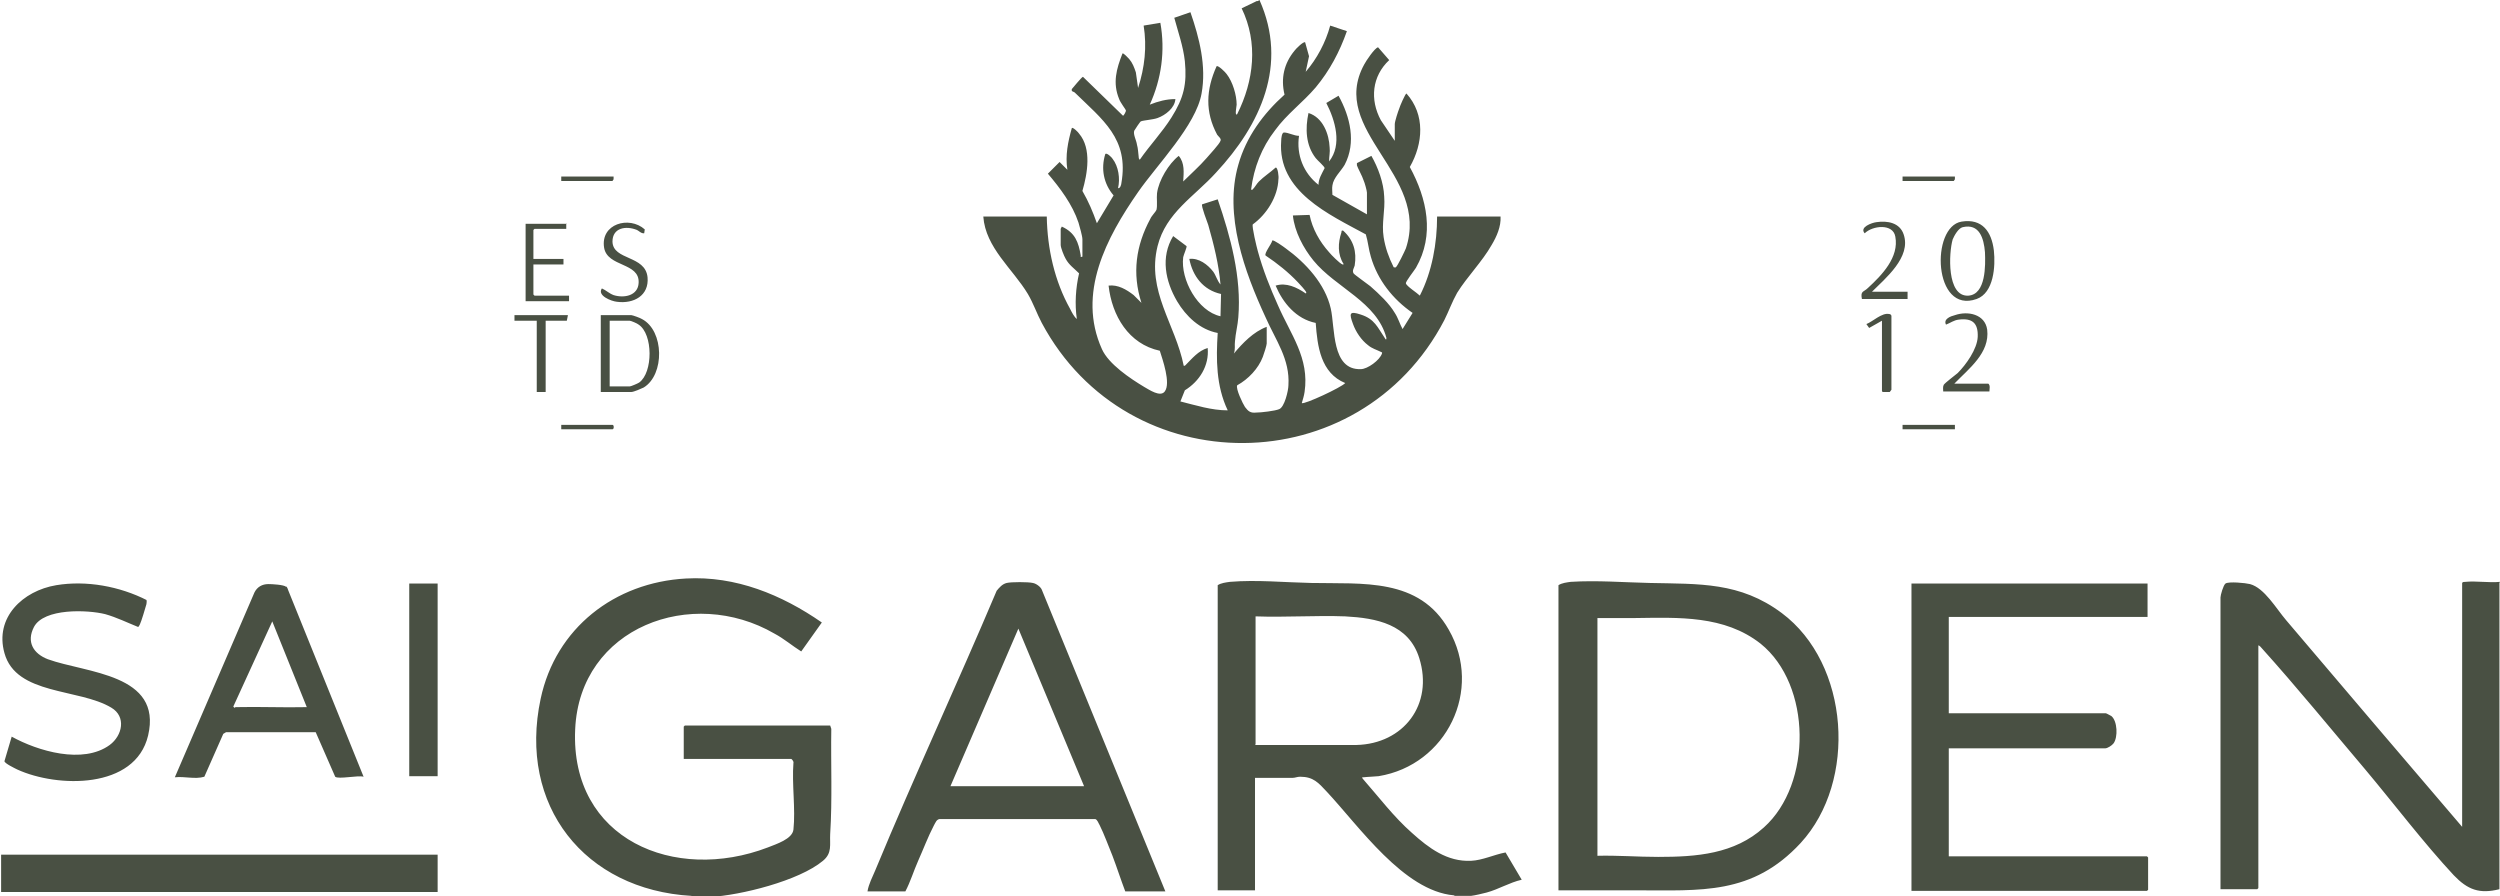 <?xml version="1.0" encoding="UTF-8" standalone="no"?><!DOCTYPE svg PUBLIC "-//W3C//DTD SVG 1.1//EN" "http://www.w3.org/Graphics/SVG/1.1/DTD/svg11.dtd"><svg width="100%" height="100%" viewBox="0 0 449 161" version="1.1" xmlns="http://www.w3.org/2000/svg" xmlns:xlink="http://www.w3.org/1999/xlink" xml:space="preserve" xmlns:serif="http://www.serif.com/" style="fill-rule:evenodd;clip-rule:evenodd;stroke-linejoin:round;stroke-miterlimit:2;"><path d="M226.2,0c5.2,11.6 0.2,22.4 -7.8,31c-3.9,4.3 -9,7.2 -10.5,13.2c-2,8.1 3.2,14 4.7,21.5c0.2,0 0.2,0 0.3,-0.1c1.2,-1.2 2.3,-2.6 4,-3.1c0.3,3.2 -1.5,6 -4.1,7.6l-0.8,2c2.8,0.7 5.6,1.6 8.5,1.6c-2.1,-4.4 -2.1,-9.2 -1.8,-13.9c-3.2,-0.6 -5.7,-3 -7.3,-5.7c-2.1,-3.6 -3,-7.9 -0.7,-11.7l2.4,1.8c0.1,0.2 -0.5,1.5 -0.6,2c-0.5,4 2.6,9.7 6.7,10.6l0.1,-4c-3.2,-0.7 -5.1,-3.2 -5.7,-6.3c1.7,-0.2 3.3,1 4.3,2.3c0.5,0.7 0.7,1.6 1.3,2.3c-0.3,-3.6 -1.2,-7.2 -2.2,-10.7c-0.2,-0.6 -1.3,-3.4 -1.1,-3.7l2.8,-0.9c2.3,6.7 4.3,14 3.7,21.2c-0.1,1.4 -0.5,2.9 -0.6,4.3c-0.1,0.7 0.1,1.4 -0.2,2.2c1.6,-1.9 3.5,-3.9 5.9,-4.8l0,3c0,0.3 -0.5,1.9 -0.7,2.4c-0.8,2.1 -2.6,4 -4.6,5.1c-0.3,0.6 1,3.3 1.4,3.9c0.6,0.8 1,1.1 2,1c0.9,-0 3.4,-0.3 4.1,-0.6c1,-0.3 1.7,-3.4 1.7,-4.3c0.3,-4.7 -2.3,-8.1 -4.1,-12.2c-3.8,-8.2 -7.5,-18.4 -4.9,-27.4c1.4,-5 4.5,-9.2 8.3,-12.6c-0.7,-2.9 -0.1,-5.6 1.8,-7.9c0.2,-0.3 1.6,-1.7 1.9,-1.5l0.7,2.5l-0.6,2.8c2,-2.3 3.6,-5.3 4.4,-8.3l3,1c-1.3,3.7 -3.1,7.1 -5.6,10.1c-2.3,2.7 -5.2,4.8 -7.3,7.7c-2.4,3.1 -3.8,6.7 -4.3,10.6c0.1,0.2 0.2,0.1 0.3,-0c0.4,-0.4 0.7,-1 1.1,-1.4c0.9,-0.9 2,-1.6 3,-2.5c0.4,-0.1 0.6,1.7 0.5,2.1c-0.1,3.1 -2.1,6.3 -4.6,8.1c-0.2,0.4 0.7,4.1 0.9,4.8c0.9,3.3 2.2,6.6 3.6,9.7c2.3,5.3 5.7,9.5 4.8,15.6c-0.1,0.7 -0.3,1.3 -0.5,2c0.4,0.3 7.1,-2.8 7.8,-3.6c-4.4,-1.8 -5,-6.6 -5.3,-10.8c-3.5,-0.7 -5.9,-3.6 -7.2,-6.7c1.9,-0.6 3.8,0.3 5.4,1.4c0.1,0 0.1,-0.1 0.1,-0.2c-0.1,-0.3 -1.2,-1.5 -1.5,-1.8c-1.7,-1.8 -3.7,-3.4 -5.8,-4.8c-0.3,-0.4 1.1,-2.1 1.2,-2.7c0.2,-0.2 2,1.1 2.4,1.4c3.6,2.6 7.1,6.4 8.1,10.8c0.8,3.5 0.1,11.1 5.4,10.9c1.2,-0 3.4,-1.6 3.8,-2.8c0.1,-0.3 -0.1,-0.2 -0.2,-0.3c-0.8,-0.4 -1.6,-0.6 -2.3,-1.2c-1.2,-0.9 -2.2,-2.4 -2.7,-3.8c-0.7,-1.9 -0.7,-2.4 1.4,-1.7c2.5,0.8 3,2.3 4.3,4.2c0.1,0.2 0.3,0.5 0.3,0c-1.7,-6.5 -9.1,-9 -13.1,-13.9c-1.8,-2.2 -3.4,-5.2 -3.7,-8.1l3,-0.1c0.5,2.5 1.8,4.8 3.5,6.7c0.4,0.5 1.9,2 2.4,2.2c0.1,0 0.3,0 0.2,-0.1c-1.1,-1.7 -1,-3.8 -0.4,-5.6c0.1,-0.2 -0.1,-0.4 0.3,-0.4c1.9,1.7 2.5,3.8 2.1,6.3c-0.1,0.4 -0.5,0.9 -0.2,1.4c0.1,0.2 2.5,1.9 3,2.3c1.6,1.4 3.4,3.1 4.4,4.8c0.6,0.9 0.9,2 1.4,2.9l1.8,-2.9c-3.5,-2.4 -6.3,-5.9 -7.5,-10.1c-0.4,-1.3 -0.5,-2.7 -0.9,-4c-6.6,-3.6 -15.9,-7.7 -15.2,-16.8c0,-0.4 0.1,-1.5 0.5,-1.5c0.8,0 1.8,0.6 2.7,0.6c-0.5,3.4 0.8,6.7 3.5,8.8c0,-1.1 0.6,-2 1.1,-3c0,-0.3 -1.3,-1.4 -1.6,-1.8c-1.8,-2.3 -1.9,-5.3 -1.3,-8.1c2.6,0.8 3.7,3.8 3.8,6.2c0.1,0.8 -0.1,1.6 -0.1,2.5c2.4,-3 1.1,-7.4 -0.5,-10.5l2.2,-1.3c2.1,3.8 3.2,8.4 1.1,12.4c-0.7,1.2 -2,2.3 -2.2,3.7c-0.1,0.5 0,1.2 0,1.7l6.2,3.5l0,-3.9c0,-0.3 -0.4,-1.8 -0.6,-2.2c-0.2,-0.7 -1.1,-2.3 -1.2,-2.7c-0,-0.1 -0,-0.2 0,-0.4l2.6,-1.3c1.2,2.1 2.2,4.8 2.3,7.3c0.2,2.5 -0.5,4.8 -0.1,7.3c0.3,1.9 0.9,3.6 1.8,5.4c0.1,0 0.3,0.1 0.4,-0c0.3,-0.2 1.6,-2.9 1.8,-3.4c4.4,-13.3 -14,-21.1 -7.5,-33c0.3,-0.6 1.9,-3 2.5,-3.1l2,2.3c-3.1,2.9 -3.5,7.1 -1.5,10.8l2.5,3.7l0,-3c0,-0.5 0.6,-2.3 0.8,-2.8c0.1,-0.4 1.1,-2.7 1.3,-2.7c3.4,3.8 3,9 0.6,13.2c3.1,5.7 4.5,12.2 1.1,18.1c-0.3,0.5 -1.9,2.5 -1.8,2.8c0.1,0.5 2,1.7 2.5,2.2c2.2,-4.3 3.1,-9.4 3.1,-14.2l11.4,0c0.1,1.8 -0.7,3.6 -1.6,5.1c-1.7,3 -4.4,5.7 -6.2,8.6c-0.9,1.6 -1.5,3.3 -2.3,4.9c-15.2,29.2 -56.8,29.5 -72.3,0.5c-0.9,-1.7 -1.5,-3.5 -2.5,-5.2c-2.7,-4.5 -7.6,-8.3 -8,-13.9l11.4,0c0.1,5.8 1.4,11.6 4.2,16.6c0.3,0.6 0.7,1.4 1.2,1.8c-0.4,-2.7 -0.2,-5.6 0.4,-8.2c-0.9,-0.9 -1.8,-1.5 -2.4,-2.6c-0.3,-0.5 -0.9,-2 -0.9,-2.5l0,-2.9c0,-0 0.2,-0.4 0.2,-0.4c2.4,1.1 3,2.8 3.4,5.2c0,0.3 -0.1,0.3 0.3,0.2l0,-3.1c0,-0.6 -0.5,-2.3 -0.7,-3c-1.1,-3.3 -3.3,-6.2 -5.5,-8.8l2.1,-2.1l1.4,1.4c-0.4,-2.6 0.1,-5 0.8,-7.5c0.2,-0.2 1.2,0.8 1.3,1c2.3,2.7 1.5,7.2 0.6,10.3c1.1,1.9 1.9,3.8 2.6,5.8l3,-5c-1.8,-2.1 -2.3,-4.8 -1.5,-7.4c0.2,-0.4 1.2,0.6 1.3,0.8c1.1,1.4 1.4,3.6 1,5.3c0.4,0.1 0.6,-0.7 0.6,-0.9c1.4,-8 -3.4,-11.4 -8.4,-16.3c-0.3,-0.2 -0.6,-0.1 -0.5,-0.6c0.1,-0.1 1.8,-2.2 2,-2.2l7.2,7c0.1,-0 0.6,-0.8 0.5,-1c-0,-0.1 -1,-1.4 -1.2,-2c-1.2,-2.9 -0.5,-5.4 0.6,-8.2c0.2,-0.1 1,0.8 1.2,1c0.6,0.7 0.9,1.5 1.2,2.4l0.4,2.8c1.2,-3.7 1.6,-7.4 1,-11.2l3,-0.5c0.9,5 0.2,10.1 -1.9,14.7c1.5,-0.6 3,-1 4.6,-1c-0.1,1.6 -1.8,2.9 -3.2,3.4c-0.8,0.3 -2.5,0.4 -3,0.6c-0.1,0 -1.1,1.5 -1.2,1.7c-0.2,0.7 0.4,1.7 0.5,2.5c0.2,0.7 0.2,1.3 0.3,2.1c0,0.2 -0,0.4 0.2,0.6c1.8,-2.6 4,-4.9 5.7,-7.6c2.2,-3.5 2.8,-6 2.4,-10.1c-0.3,-2.7 -1.2,-5.2 -1.9,-7.8l2.9,-1c1.6,4.6 2.9,9.7 2,14.6c-1,5.7 -8,12.8 -11.4,17.7c-5.7,8.2 -11,18.2 -6.5,28.2c1.2,2.7 5.1,5.3 7.6,6.8c0.9,0.5 2.9,1.9 3.7,0.8c1.1,-1.5 -0.4,-5.7 -0.9,-7.3c-5.6,-1.2 -8.6,-6.3 -9.2,-11.7c1.7,-0.2 3.2,0.7 4.5,1.7l1.4,1.4c-1.7,-5.3 -1,-10.3 1.6,-15.1c0.2,-0.5 1,-1.3 1.1,-1.6c0.2,-0.8 -0,-2.1 0.1,-3c0.3,-2.3 2.1,-5.3 3.9,-6.7c1.1,1.3 0.9,3 0.8,4.6c1.4,-1.4 2.9,-2.7 4.2,-4.2c0.5,-0.6 2.3,-2.5 2.5,-3.1c0.2,-0.4 -0.4,-0.8 -0.6,-1.1c-2.2,-4.1 -2,-8.1 -0.1,-12.3c0.3,-0.2 1.6,1.1 1.8,1.4c1.1,1.4 1.8,3.8 1.8,5.5c0,0.2 -0.4,2.2 0.1,1.7c3,-6 3.8,-12.8 0.8,-19l2.7,-1.3l0.2,0Zm34.9,160.8c-9,-0.8 -17,-12.4 -22.8,-18.6c-1.5,-1.6 -2.4,-2.7 -4.8,-2.7c-0.5,-0 -0.9,0.2 -1.3,0.2c-2.3,0 -4.5,-0 -6.8,-0l0,20.2l-6.7,0l0,-54.8c0.6,-0.4 1.5,-0.5 2.2,-0.6c4.8,-0.4 9.8,0.1 14.6,0.2c9.2,0.2 19.4,-1 24.7,8.4c6.2,10.8 -0.4,24.3 -12.6,26.3c-0.9,0.1 -1.9,0.1 -2.7,0.2c-0.2,0 -0.3,-0.1 -0.2,0.2c2.9,3.3 5.6,6.9 8.9,9.8c3,2.7 6.3,5.2 10.6,5c2.1,-0.1 4.1,-1.1 6.2,-1.5l2.9,4.9c-2.2,0.5 -4.1,1.7 -6.3,2.3c-0.8,0.2 -2,0.5 -2.8,0.6l-2.9,0Zm-35.7,-27l18.2,0c8.5,-0.2 13.9,-7.3 11.3,-15.6c-1.9,-6.1 -7.7,-7.2 -13.3,-7.5c-5.3,-0.2 -10.7,0.2 -16.1,0l0,23Zm223.5,-29.1l0,55c-3.6,0.9 -5.7,0.1 -8.2,-2.5c-5.4,-5.8 -10.7,-12.8 -15.9,-19c-6.1,-7.2 -12.3,-14.8 -18.6,-21.8c-0.2,-0.2 -0.3,-0.4 -0.6,-0.5l0,43.6l-0.2,0.2l-6.6,0l0,-52.4c0,-0.4 0.5,-2.2 0.9,-2.5c0.6,-0.4 3.6,-0.1 4.4,0.1c2.6,0.7 4.7,4.4 6.5,6.5c10.5,12.4 21.1,24.8 31.6,37.1l0,-43.8c0.1,-0.2 0.3,-0.2 0.6,-0.2c1.9,-0.2 4.2,0.2 6.2,0Zm-324.7,56.2c-19.2,-1.1 -31.2,-16.2 -27.1,-35.4c2.7,-12.7 13.3,-20.9 26.1,-21.6c8.9,-0.5 17.2,2.9 24.4,7.9l-3.7,5.2c-1.6,-1 -3.1,-2.3 -4.8,-3.2c-14.8,-8.6 -35,-1.2 -35.8,17.2c-0.9,19.8 17.9,27.6 34.6,21.2c1.5,-0.6 4.4,-1.5 4.6,-3.2c0.4,-3.7 -0.3,-8.2 0,-12c0.1,-0.2 -0.3,-0.7 -0.4,-0.7l-19.3,0l0,-5.8l0.2,-0.2l26.1,0l0.2,0.6c-0.1,6.3 0.2,12.6 -0.2,18.9c-0.1,1.9 0.4,3.4 -1.3,4.8c-4.3,3.6 -14.8,6.2 -20.3,6.5l-3.4,0Zm155.7,-1l0,-54.8c0.6,-0.4 1.5,-0.5 2.2,-0.6c4.7,-0.3 9.6,0.1 14.2,0.2c8.9,0.2 16.2,-0.2 23.7,5.4c12.2,9.1 13.6,30.2 3.4,41.3c-8.7,9.4 -17.9,8.5 -29.7,8.5c-4.6,0 -9.2,0 -13.8,0Zm6.9,-6.2c3.7,-0.1 7.3,0.2 11,0.2c6.9,-0 13.7,-0.5 19,-5.3c8.7,-7.8 8.6,-25.6 -0.6,-33c-6.5,-5.1 -14.7,-4.7 -22.5,-4.6c-2.3,0 -4.5,-0 -6.8,-0l0,42.7Zm98.9,-49l0,6.1l-35.7,0l0,17.3l28.2,0c0.1,0 0.8,0.4 1,0.5c1.1,0.9 1.2,3.8 0.4,4.9c-0.3,0.4 -1.1,0.9 -1.5,0.9l-28.1,0l0,19.4l35.6,0l0.2,0.2l0,5.8l-0.2,0.2l-42.3,0l0,-55.2l42.4,0Zm-176.4,55.4l-7.2,0c-0.8,-2.1 -1.5,-4.3 -2.3,-6.4c-0.7,-1.7 -1.5,-3.9 -2.3,-5.5c-0.2,-0.3 -0.4,-1 -0.8,-1.1l-27.7,-0c-0.8,-0.1 -1,0.7 -1.3,1.2c-1,1.9 -1.9,4.3 -2.8,6.3c-0.8,1.8 -1.4,3.8 -2.3,5.5l-6.8,0c0.2,-1.3 0.9,-2.6 1.4,-3.8c7,-16.9 14.7,-33.4 21.8,-50.2c0.5,-0.6 1,-1.2 1.8,-1.4c0.8,-0.2 3.9,-0.2 4.7,-0c0.6,0.1 1.4,0.7 1.6,1.2l22.2,54.2Zm-14.6,-18.9l-11.8,-28.3l-12.2,28.3l24,0Zm-194.5,12.3l78.4,0l0,6.7l-78.4,0l-0,-6.7Zm26.1,-45.7c0.1,0.2 0,0.5 -0,0.7c-0.2,0.7 -0.9,3.1 -1.2,3.7c-0.1,0.1 -0.1,0.3 -0.3,0.4c-2,-0.8 -3.8,-1.7 -5.9,-2.3c-3.2,-0.8 -11,-1.1 -12.8,2.3c-1.4,2.7 -0.1,4.8 2.5,5.8c6.9,2.5 20.6,2.6 18,13.7c-2.3,9.7 -16.3,9.4 -23.5,6.1c-0.4,-0.2 -2.3,-1.1 -2.3,-1.5l1.3,-4.4c4.7,2.6 12.8,5 17.6,1.5c2.3,-1.7 3,-5.1 0.3,-6.7c-5.8,-3.5 -17.1,-2.2 -19.2,-9.8c-1.8,-6.4 3.3,-11.2 9.3,-12.2c5.4,-0.9 11.4,0.2 16.3,2.7Zm25.1,-2.5c0.2,0.2 0.3,0.5 0.4,0.8l13.5,33.4c-1,-0.3 -4.5,0.5 -5.1,0l-3.5,-8l-16.1,-0l-0.5,0.3l-3.4,7.7c-1.7,0.5 -3.5,-0.1 -5.3,0.1l14.3,-33.2c0.5,-1 1.4,-1.5 2.5,-1.5c0.6,-0 2.8,0.1 3.2,0.5Zm-9,21.7c4.2,-0.1 8.5,0.1 12.7,0l-6.2,-15.4l-7,15.3c0.3,0.4 0.3,0.1 0.4,0.1Zm31.1,-22.2l5.1,0l0,34.6l-5.1,0l0,-34.6Zm34.4,-34.4l0,-13.8l5.5,0c0.2,0 1.6,0.5 1.9,0.7c4,2.1 4.1,10 0.3,12.3c-0.4,0.2 -1.8,0.8 -2.2,0.8l-5.5,0Zm1.6,-1l3.6,0c0.2,0 1.4,-0.5 1.7,-0.7c2.5,-1.8 2.5,-8.7 -0.1,-10.4c-0.2,-0.2 -1.4,-0.7 -1.6,-0.7l-3.6,0l0,11.8Zm242.8,-29.6c3.7,-0.6 5.4,1.8 5.8,5.2c0.3,2.8 0,7.6 -3.1,8.7c-7.8,2.8 -8.3,-13 -2.7,-13.9Zm0.2,1c-0.8,0.2 -1.5,1.5 -1.8,2.2c-0.7,2.4 -1.1,10.3 2.8,10.1c3.2,-0.2 3.1,-5.5 3,-7.8c-0.2,-2.5 -1,-5.2 -4,-4.5Zm-250.8,-0.7l0,1l-5.7,0l-0.2,0.2l0,5.2l5.4,0l0,1l-5.4,0l0,5.4l0.2,0.2l6.2,0l0,1l-7.8,0l0,-13.9l7.4,0Zm13.9,1.8c-0.5,-0 -0.8,-0.4 -1.2,-0.6c-2,-0.8 -4.4,-0.4 -4.4,2.1c0.1,3.4 5.9,2.4 6.3,6.4c0.3,3.3 -2.5,4.8 -5.5,4.4c-1,-0.1 -3.6,-1.1 -2.7,-2.4c0.7,0.3 1.3,0.9 2.1,1.2c1.9,0.6 4.4,0.1 4.5,-2.2c0.2,-3.7 -5.6,-2.8 -6.2,-6.3c-0.7,-4.3 4.5,-5.8 7.3,-3.3l-0.1,0.7Zm235.3,27l6.2,0c0.4,0.3 0.2,1 0.2,1.4l-8.3,0c0,-0.4 -0.1,-0.8 0.1,-1.2c0.3,-0.4 1.9,-1.6 2.5,-2.1c1.5,-1.5 3.5,-4.3 3.6,-6.5c0.1,-2.5 -1,-3.4 -3.4,-3.1c-0.9,0.1 -1.5,0.6 -2.3,0.9c-0.5,-1 0.8,-1.5 1.6,-1.7c2.3,-0.8 5.4,-0.2 5.8,2.6c0.5,4.2 -3.3,7 -5.9,9.7Zm-14.7,-16.5l6.4,0l0,1.3l-8.2,0c-0.3,-1.5 0.3,-1.2 1.1,-2c2.5,-2.3 5.6,-5.5 4.9,-9.2c-0.4,-2.4 -4.1,-2 -5.5,-0.6c-1,-1.1 1.3,-1.9 2.1,-2c2,-0.3 4.2,0.1 4.9,2.2c1.4,4.1 -3.3,7.9 -5.8,10.4Zm-234.2,4.2l-0.2,1l-3.8,0l0,12.8l-1.6,0l0,-12.8l-4,0l0,-1l9.6,0Zm236,13.6l0,-12.6l-2.3,1.3l-0.5,-0.7c1.1,-0.4 2.8,-2.1 4.1,-1.8c0.2,0 0.3,0.1 0.4,0.3l0,13.3l-0.3,0.4l-1.3,0Zm3.7,6.1l9.4,0l0,0.8l-9.4,0l0,-0.8Zm9.4,-44.6l-0,0.5l-0.2,0.3l-9.2,0l0,-0.8l9.4,0Zm-240.9,0l-0,0.5l-0.2,0.3l-9.2,0l0,-0.8l9.4,0Zm-9.4,45.4l0,-0.8l9.2,0c0.3,0 0.3,0.8 0,0.8l-9.2,0Z" style="fill:#495043;"/></svg>